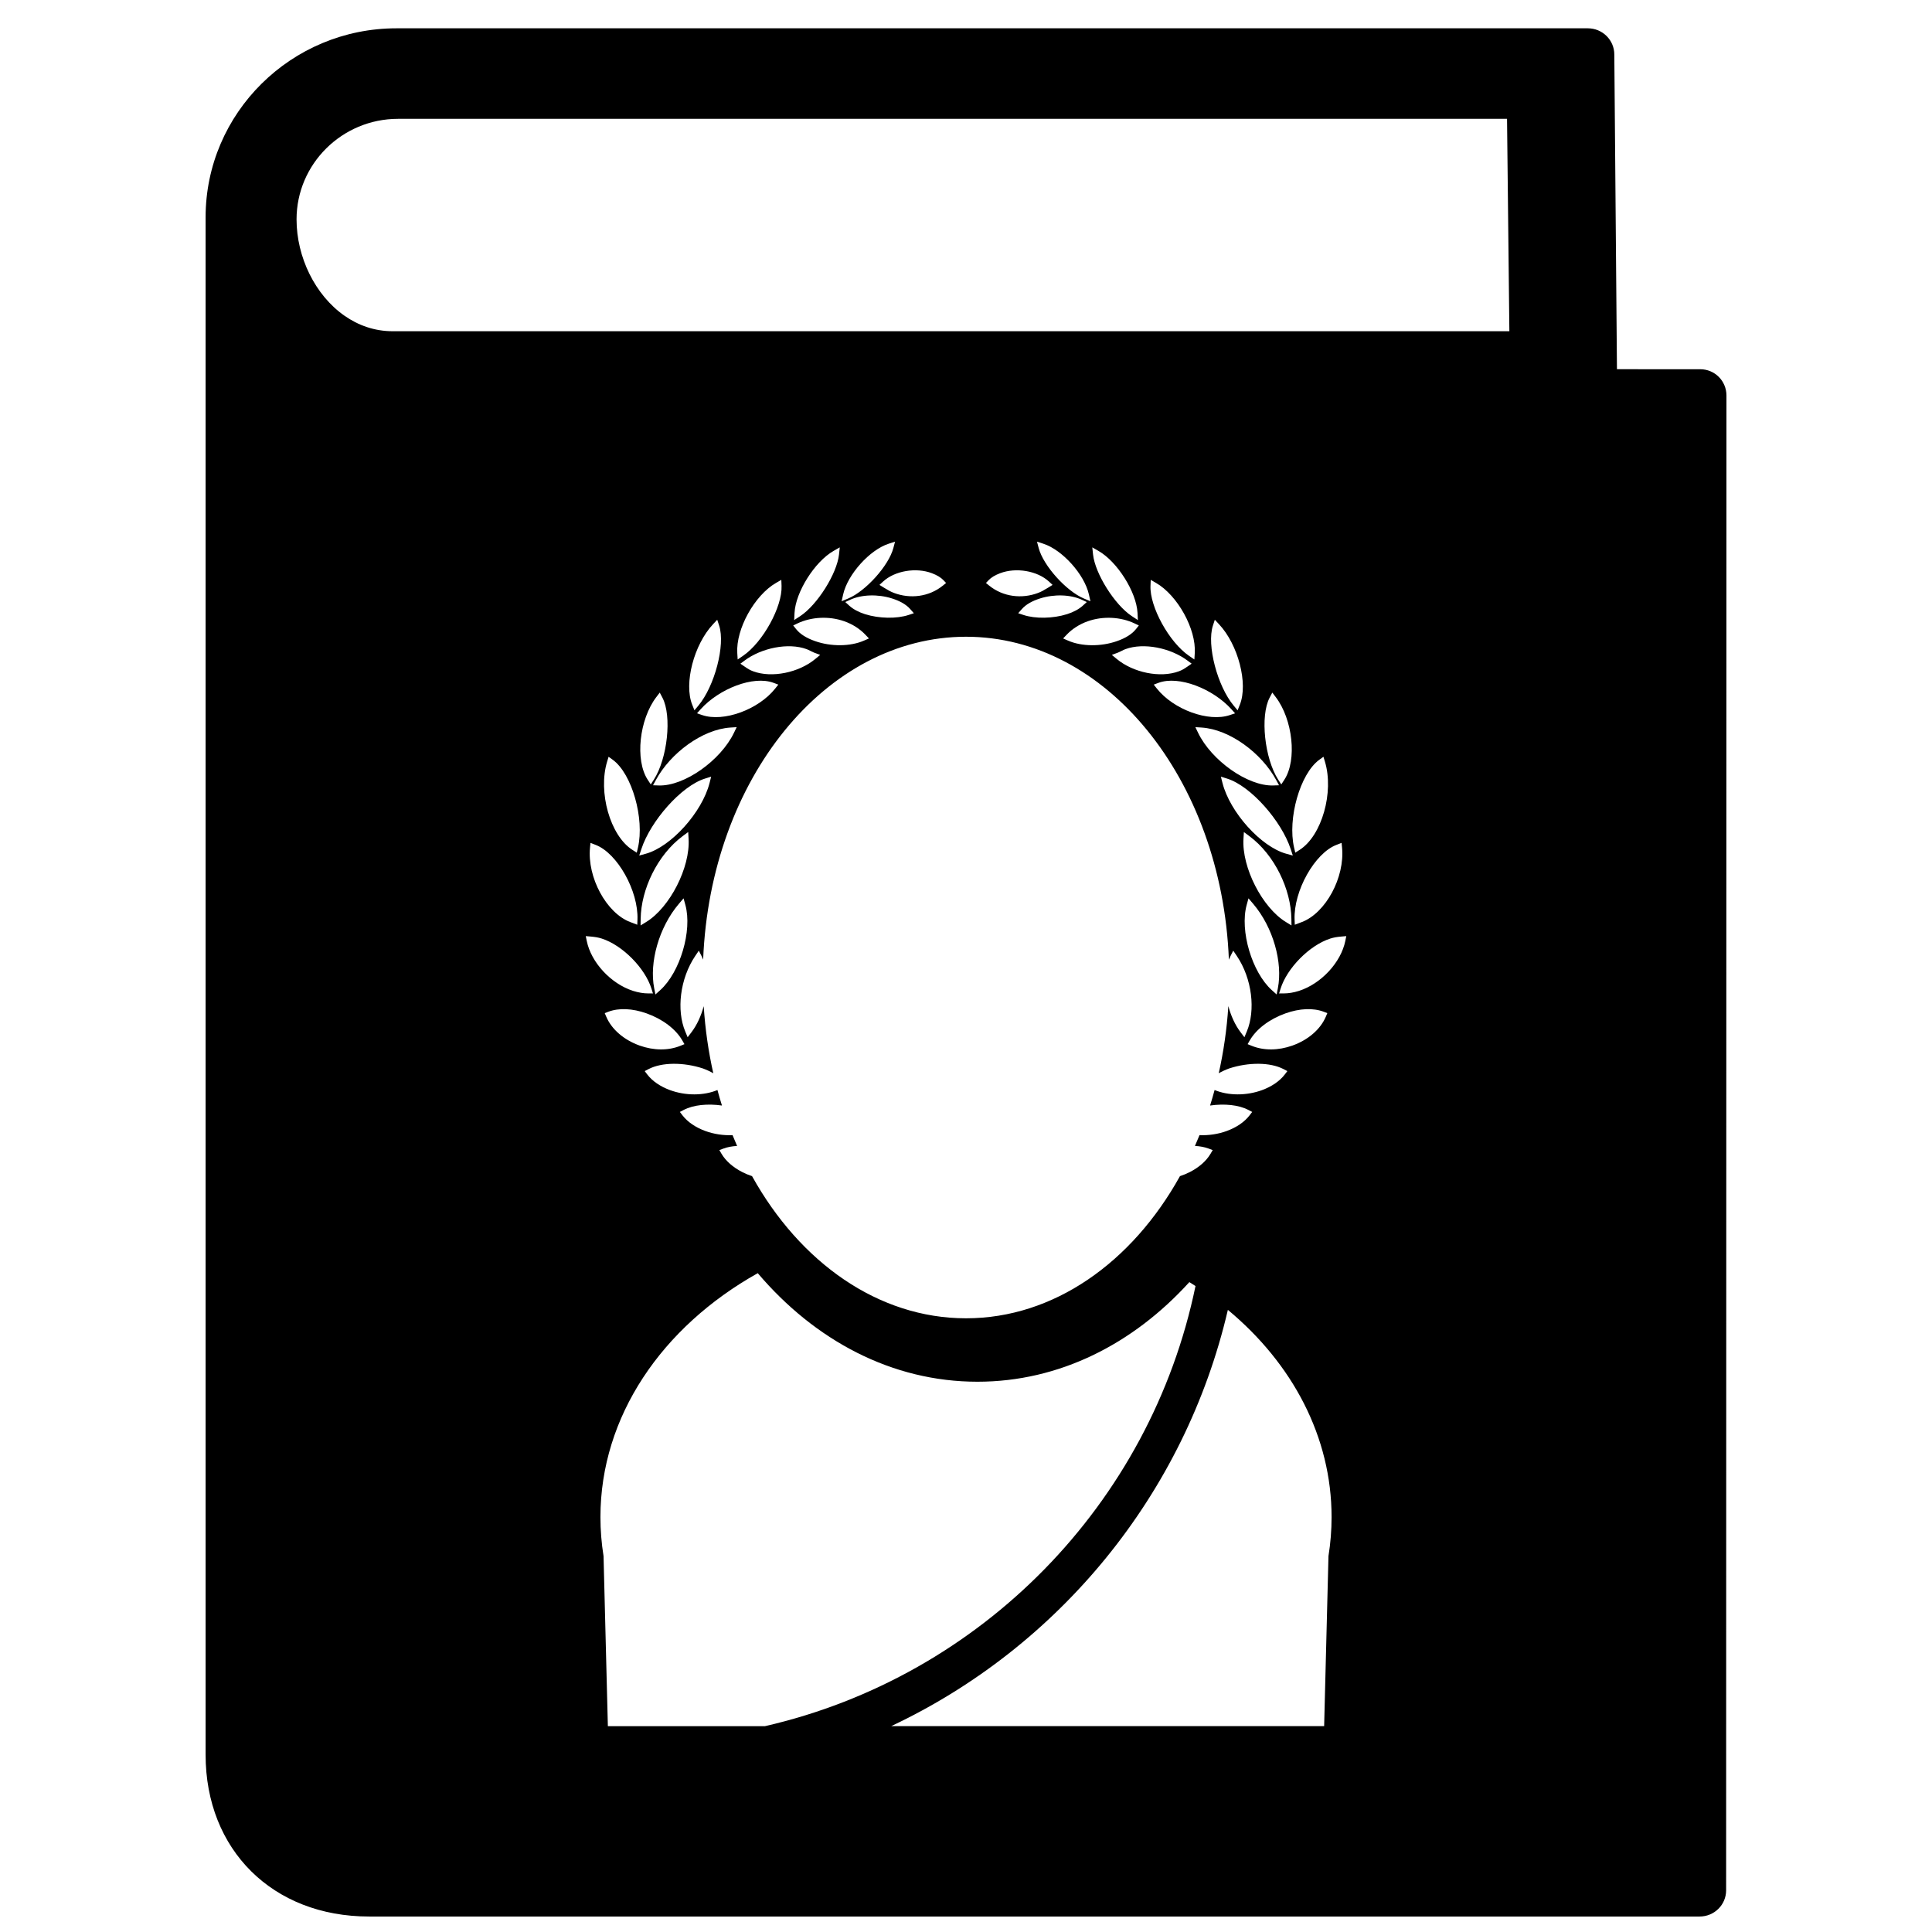 <?xml version="1.0" encoding="UTF-8"?>
<!-- Uploaded to: SVG Find, www.svgrepo.com, Generator: SVG Find Mixer Tools -->
<svg width="800px" height="800px" version="1.1" viewBox="144 144 512 512" xmlns="http://www.w3.org/2000/svg">
 <defs>
  <clipPath id="a">
   <path d="m198 151h404v500.9h-404z"/>
  </clipPath>
 </defs>
 <g clip-path="url(#a)">
  <path d="m594.57 241.85c3.883 0 6.949 3.113 6.957 6.949l-0.086 396.15c0 3.844-3.133 6.949-7.019 6.949h-352.62c-25.504 0-43.316-17.633-43.316-42.895v-407.41c0-27.629 22.691-50.09 50.574-50.09h315.73c3.883 0 7.019 3.113 7.019 6.949l0.699 83.395zm-345.07-66.359c-14.836 0-26.91 11.953-26.91 26.648 0 9.988 4.91 20.098 12.715 25.543 3.676 2.566 7.992 4.098 12.742 4.098l295.95-0.004-0.617-56.285zm93.801 280.2c12.703 22.871 33.445 37.672 56.703 37.672 23.254 0 43.996-14.797 56.699-37.672 0.902-0.297 1.785-0.66 2.629-1.09 2.418-1.242 4.344-2.922 5.461-4.82l0.59-0.996-1.09-0.406c-1.066-0.395-2.297-0.625-3.621-0.691 0.414-0.945 0.816-1.898 1.207-2.863 2.41 0.105 4.934-0.258 7.254-1.113 2.551-0.938 4.668-2.375 6.008-4.121l0.703-0.918-1.027-0.535c-2.574-1.332-6.305-1.707-10.133-1.16 0.422-1.355 0.82-2.727 1.195-4.113 3.629 1.523 8.426 1.551 12.578 0.027 2.551-0.938 4.664-2.375 6.004-4.121l0.703-0.918-1.027-0.535c-3.519-1.824-9.207-1.852-14.359-0.18-1.039 0.379-1.977 0.809-2.801 1.289 1.285-5.711 2.148-11.668 2.543-17.801 0.691 2.582 1.789 5.012 3.242 6.918l1.02 1.336 0.645-1.551c2.324-5.57 1.445-13.922-2.684-20.031l-0.922-1.363-0.742 1.465c-0.152 0.297-0.289 0.602-0.414 0.922-1.902-47.977-32.59-85.578-69.66-85.578-37.07 0-67.754 37.594-69.664 85.562-0.121-0.312-0.258-0.613-0.402-0.906l-0.746-1.465-0.922 1.363c-4.125 6.109-5.008 14.461-2.684 20.031l0.645 1.551 1.02-1.336c1.449-1.898 2.547-4.324 3.238-6.898 0.395 6.125 1.254 12.07 2.539 17.777-0.824-0.477-1.754-0.906-2.793-1.285-5.148-1.672-10.84-1.645-14.359 0.18l-1.027 0.535 0.703 0.918c1.34 1.746 3.457 3.184 6.008 4.121 4.148 1.523 8.941 1.496 12.57-0.023 0.371 1.383 0.77 2.754 1.195 4.109-3.828-0.547-7.555-0.172-10.129 1.16l-1.027 0.535 0.703 0.918c1.344 1.746 3.457 3.184 6.008 4.121 2.32 0.852 4.844 1.219 7.25 1.113 0.387 0.965 0.789 1.918 1.207 2.863-1.324 0.07-2.551 0.297-3.617 0.691l-1.086 0.406 0.586 0.996c1.121 1.898 3.043 3.578 5.465 4.82 0.84 0.43 1.719 0.793 2.617 1.09zm117.52 29.121c-0.539-0.352-1.082-0.699-1.629-1.039-14.902 16.414-34.469 26.398-56.152 26.398-22.707 0-43.09-10.949-58.227-28.766-25.449 14.262-41.691 38.016-41.691 64.645 0 3.473 0.277 6.918 0.824 10.324l1.145 45.078h41.641c57.293-13.145 102.16-58.867 114.09-116.64zm8.578 6.316c-11.383 48.922-44.805 89.379-89.227 110.32h114.74l1.148-45.078c0.547-3.406 0.824-6.852 0.824-10.324 0-21.227-10.328-40.668-27.488-54.922zm-63.391-193.39-0.719 0.758 0.809 0.66c3.754 3.07 8.758 3.582 12.992 1.98 0.887-0.34 1.484-0.664 2.688-1.406 0.043-0.027 0.043-0.027 0.086-0.055l1.082-0.668-0.93-0.863c-3.09-2.875-8.746-3.84-12.977-2.234-1.309 0.496-2.352 1.117-3.031 1.828zm20.68 14.457-0.949 1 1.262 0.555c3.644 1.613 8.781 1.645 13.016 0.152 2.289-0.801 3.969-1.855 5.035-3.195l0.754-0.953-1.098-0.523c-3.684-1.758-8.367-2.019-12.422-0.594-2.234 0.785-4.141 2.035-5.598 3.559zm15.555 3.84h-0.004c-0.332 0.125-0.578 0.238-1.098 0.508-0.07 0.035-0.07 0.035-0.137 0.07-0.348 0.176-0.562 0.277-0.781 0.355l-1.574 0.582 1.293 1.074c4.375 3.641 11.527 5.106 16.441 3.289 0.801-0.293 1.363-0.621 2.305-1.266l1.113-0.766-1.082-0.809c-4.469-3.344-11.582-4.844-16.477-3.039zm8.098-17.566-1.383-0.797-0.066 1.598c-0.223 5.523 4.945 14.934 10.223 18.539l1.406 0.961 0.105-1.703c0.395-6.336-4.547-15.297-10.285-18.598zm-15.23-8.469-1.641-0.941 0.199 1.883c0.535 5.074 5.75 13.375 10.289 16.344l1.594 1.043-0.098-1.902c-0.281-5.535-5.352-13.57-10.344-16.426zm-15.504 12.602c-2.09 0.664-3.734 1.59-4.805 2.812l-0.969 1.098 1.391 0.461c3.109 1.031 7.793 0.98 11.566-0.215 1.711-0.543 3.148-1.328 4.137-2.227l1.082-0.984-1.328-0.613c-3.004-1.383-7.316-1.523-11.074-0.332zm0.898-14.508-1.691-0.547 0.457 1.715c1.246 4.688 7.332 11.414 11.977 13.352l1.73 0.723-0.414-1.828c-1.199-5.316-7.051-11.801-12.059-13.414zm30.496 36.871-1.246 0.465 0.824 1.043c4.426 5.574 13.664 8.957 19.336 7.035l1.395-0.473-0.988-1.094c-4.875-5.402-13.93-8.996-19.32-6.977zm16.059-15.531-1.117-1.195-0.508 1.555c-1.691 5.152 1.195 16.051 5.504 21.203l1.043 1.246 0.598-1.508c2.231-5.613-0.453-15.891-5.519-21.301zm14.328 42.723 1.57-0.051-0.746-1.379c-3.859-7.133-12.316-13.441-19.773-13.918l-1.652-0.105 0.719 1.492c3.547 7.359 13.16 14.164 19.883 13.961zm-12.184-1.816-1.656-0.52 0.426 1.684c1.973 7.746 10.191 16.902 16.898 18.746l1.738 0.48-0.559-1.715c-2.43-7.418-10.539-16.703-16.848-18.676zm5.871 15.223-1.434-1.066-0.109 1.785c-0.465 7.613 4.984 18.23 11.227 22.051l1.5 0.918-0.027-1.758c-0.105-7.777-4.418-16.938-11.156-21.93zm5.977 40.84 1.273 1.141 0.328-1.676c1.312-6.703-1.172-16.066-6.602-22.41l-1.188-1.391-0.484 1.762c-1.867 6.828 1.41 17.836 6.672 22.574zm1.043-77.652-0.922-1.207-0.707 1.344c-2.562 4.863-1.332 16.133 2.277 21.738l0.809 1.258 0.816-1.25c3.418-5.242 2.211-15.996-2.273-21.883zm4.856 39.879 0.312 1.332 1.152-0.734c5.906-3.766 9.148-15.32 6.707-23.375l-0.395-1.301-1.102 0.797c-5.098 3.695-8.457 15.625-6.676 23.281zm-3.582 37.375-0.395 1.266 1.324-0.008c1.227-0.004 2.539-0.23 3.961-0.672 5.859-1.891 11.102-7.519 12.266-13.238l0.258-1.273-1.293 0.113c-1.195 0.105-2.016 0.238-2.957 0.539-5.535 1.785-11.461 7.844-13.164 13.273zm3.711-18.297 0.055 1.359 1.262-0.492c0.199-0.078 0.305-0.117 0.57-0.207 6.375-2.402 11.453-11.887 10.691-19.723l-0.125-1.277-1.191 0.469c-0.145 0.055-0.145 0.055-0.133 0.051-5.812 2.188-11.426 12.273-11.129 19.82zm-2.418 24.848c-4.227 1.512-7.715 4.121-9.48 7.195l-0.551 0.961 1.027 0.418c3.223 1.32 7.078 1.293 10.844-0.043 4.148-1.488 7.422-4.269 8.863-7.672l0.391-0.926-0.941-0.359c-2.805-1.066-6.414-0.902-10.152 0.426zm-90.656-114.82c-0.676-0.711-1.723-1.332-3.031-1.828-4.227-1.605-9.887-0.641-12.973 2.234l-0.934 0.863 1.082 0.668c0.043 0.027 0.043 0.027 0.086 0.055 1.207 0.742 1.801 1.066 2.691 1.406 4.231 1.602 9.234 1.09 12.988-1.98l0.809-0.66zm-20.68 14.457c-1.453-1.523-3.363-2.773-5.598-3.559-4.055-1.426-8.738-1.164-12.422 0.594l-1.098 0.523 0.758 0.953c1.062 1.34 2.742 2.394 5.031 3.195 4.234 1.492 9.375 1.461 13.02-0.152l1.262-0.555zm-15.551 3.84c-4.898-1.805-12.012-0.305-16.477 3.039l-1.086 0.809 1.117 0.766c0.938 0.645 1.5 0.973 2.301 1.266 4.918 1.816 12.066 0.352 16.445-3.289l1.289-1.074-1.574-0.582c-0.219-0.078-0.434-0.18-0.781-0.355-0.066-0.035-0.066-0.035-0.133-0.07-0.523-0.27-0.77-0.383-1.102-0.508zm-8.102-17.566c-5.734 3.301-10.68 12.262-10.285 18.598l0.105 1.703 1.41-0.961c5.277-3.606 10.445-13.016 10.219-18.539l-0.062-1.598zm15.23-8.469c-4.992 2.856-10.062 10.891-10.344 16.426l-0.098 1.902 1.594-1.043c4.539-2.969 9.754-11.27 10.293-16.344l0.199-1.883zm15.504 12.602c-3.758-1.191-8.07-1.051-11.074 0.332l-1.324 0.613 1.078 0.984c0.988 0.898 2.426 1.684 4.137 2.227 3.773 1.195 8.461 1.246 11.566 0.215l1.391-0.461-0.965-1.098c-1.074-1.223-2.719-2.148-4.809-2.812zm-0.898-14.508c-5.008 1.613-10.855 8.098-12.059 13.414l-0.414 1.828 1.734-0.723c4.641-1.938 10.727-8.664 11.973-13.352l0.457-1.715zm-30.492 36.871c-5.394-2.019-14.445 1.574-19.324 6.977l-0.988 1.094 1.395 0.473c5.676 1.922 14.91-1.461 19.336-7.035l0.828-1.043zm-16.062-15.531c-5.066 5.41-7.75 15.688-5.519 21.301l0.602 1.508 1.043-1.246c4.305-5.152 7.191-16.051 5.504-21.203l-0.512-1.555zm-14.328 42.723c6.723 0.203 16.34-6.602 19.883-13.961l0.719-1.492-1.652 0.105c-7.457 0.477-15.914 6.785-19.77 13.918l-0.75 1.379zm12.188-1.816c-6.312 1.973-14.418 11.258-16.848 18.676l-0.562 1.715 1.738-0.48c6.711-1.844 14.926-11 16.898-18.746l0.426-1.684zm-5.875 15.223c-6.738 4.992-11.051 14.152-11.156 21.93l-0.023 1.758 1.496-0.918c6.246-3.82 11.691-14.438 11.227-22.051l-0.105-1.785zm-5.977 40.84c5.266-4.738 8.543-15.746 6.672-22.574l-0.484-1.762-1.188 1.391c-5.426 6.344-7.914 15.707-6.598 22.41l0.328 1.676zm-1.043-77.652c-4.481 5.887-5.691 16.641-2.273 21.883l0.816 1.25 0.809-1.258c3.609-5.606 4.84-16.875 2.277-21.738l-0.707-1.344zm-4.856 39.879c1.781-7.656-1.578-19.586-6.676-23.281l-1.102-0.797-0.395 1.301c-2.441 8.055 0.801 19.609 6.707 23.375l1.152 0.734zm3.582 37.375c-1.703-5.43-7.629-11.488-13.164-13.273-0.941-0.301-1.762-0.434-2.953-0.539l-1.297-0.113 0.262 1.273c1.16 5.719 6.406 11.348 12.262 13.238 1.422 0.441 2.734 0.668 3.961 0.672l1.324 0.008zm-3.711-18.297c0.297-7.547-5.316-17.633-11.129-19.82 0.012 0.004 0.012 0.004-0.133-0.051l-1.191-0.469-0.125 1.277c-0.762 7.836 4.32 17.32 10.691 19.723 0.266 0.09 0.371 0.129 0.57 0.207l1.266 0.492zm2.418 24.848c-3.738-1.328-7.348-1.492-10.152-0.426l-0.941 0.359 0.395 0.926c1.441 3.402 4.715 6.184 8.859 7.672 3.766 1.336 7.621 1.363 10.848 0.043l1.023-0.418-0.551-0.961c-1.766-3.074-5.25-5.684-9.48-7.195z"/>
 </g>
</svg>